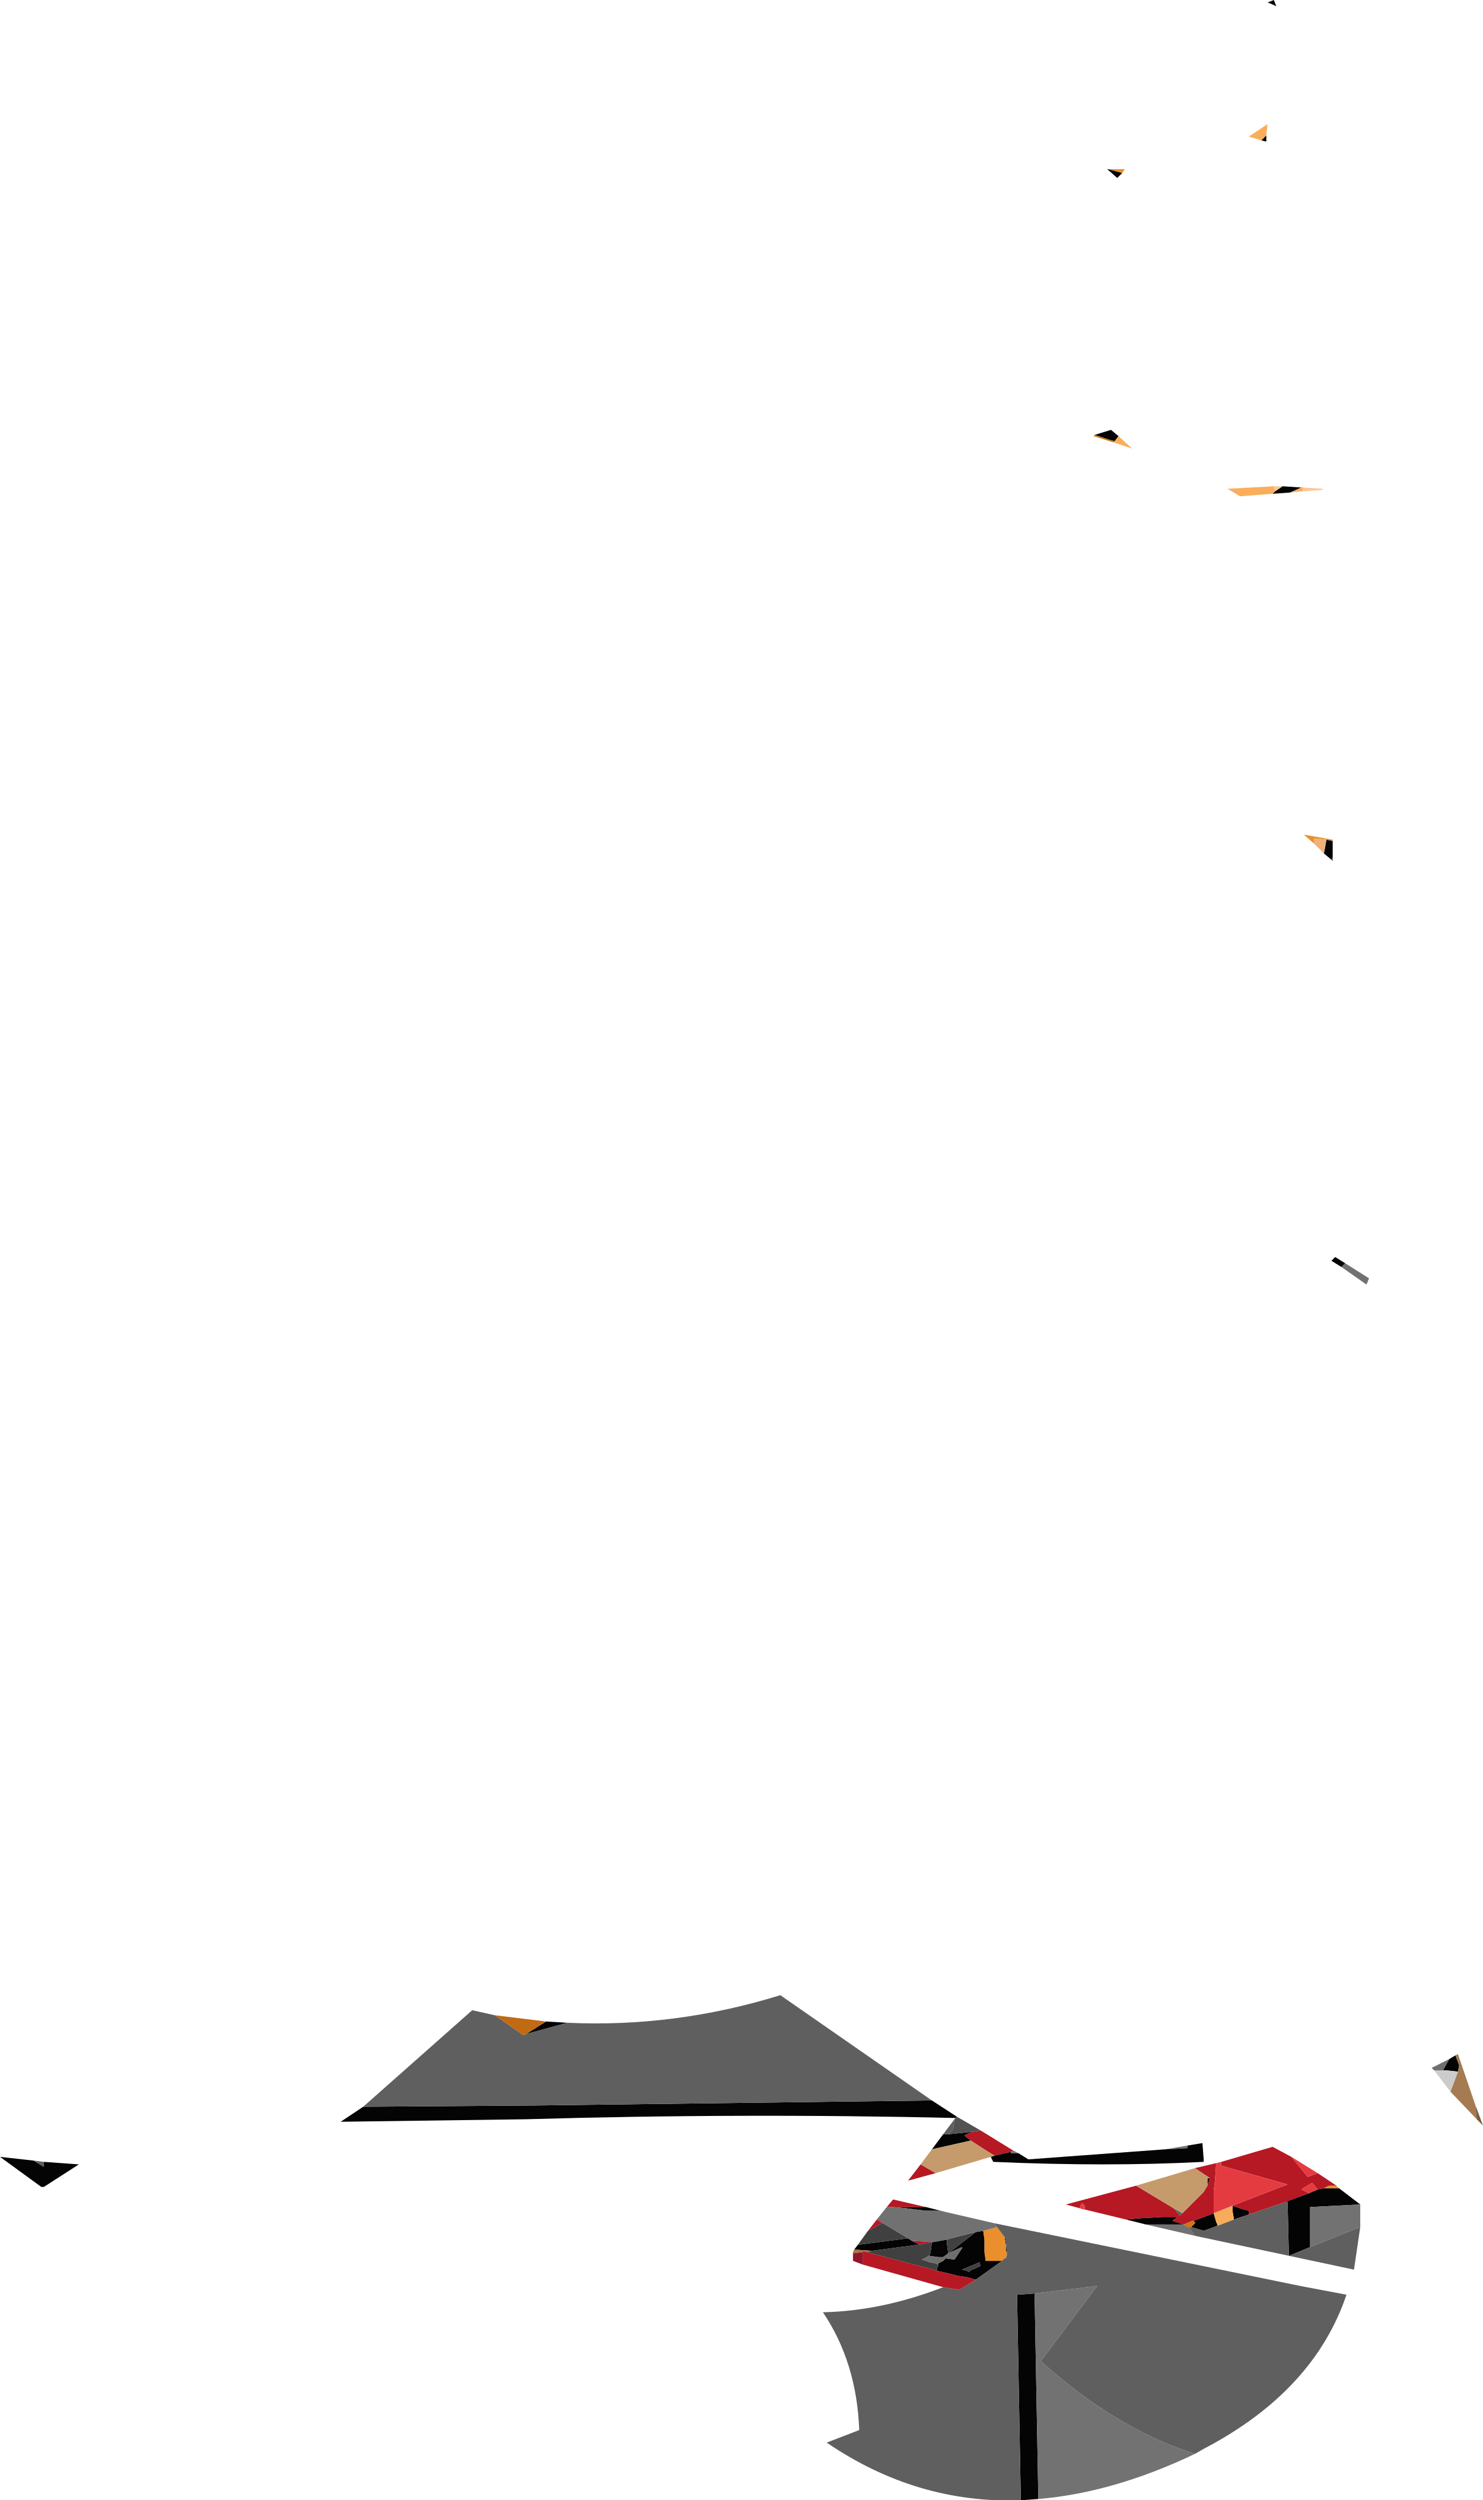 <?xml version="1.0" encoding="UTF-8" standalone="no"?>
<svg xmlns:xlink="http://www.w3.org/1999/xlink" height="99.75px" width="59.2px" xmlns="http://www.w3.org/2000/svg">
  <g transform="matrix(1.0, 0.0, 0.0, 1.0, -24.95, 39.15)">
    <path d="M75.55 -39.05 L75.8 -39.15 75.9 -38.9 Q75.7 -39.0 75.55 -39.05 M69.75 -32.25 L69.55 -32.05 69.15 -32.4 69.2 -32.4 69.75 -32.25 M75.5 -33.75 L75.5 -33.5 75.3 -33.55 75.5 -33.75 M76.15 -19.75 L76.9 -19.7 76.45 -19.5 75.75 -19.45 75.85 -19.55 76.15 -19.75 M68.65 -21.8 L69.3 -22.0 69.6 -21.75 69.45 -21.55 69.25 -21.6 68.65 -21.8 M77.9 -5.65 L78.15 -5.6 78.15 -4.95 78.1 -4.85 77.8 -5.1 77.9 -5.65 M83.05 42.85 L83.2 43.25 83.15 43.5 82.7 43.45 82.55 43.45 82.8 43.0 83.05 42.85 M78.5 11.4 L78.1 11.15 78.25 11.0 78.65 11.25 78.5 11.4 M39.45 44.9 L46.35 44.85 62.15 44.65 63.15 45.3 63.1 45.35 Q54.55 45.15 45.95 45.4 L38.55 45.5 39.45 44.9 M47.6 41.55 L45.95 42.0 46.75 41.5 47.6 41.55 M60.55 48.9 L61.2 48.9 61.9 48.9 62.7 49.1 62.45 49.05 61.9 49.05 61.1 48.95 60.55 48.9 M61.2 50.15 L61.35 50.25 61.65 50.4 59.75 50.65 59.05 50.6 59.2 50.4 59.25 50.4 61.2 50.15 M62.2 50.3 L62.75 50.2 62.75 50.35 62.8 50.75 63.9 49.9 64.2 49.85 64.25 50.2 64.25 50.4 64.25 50.6 64.25 50.7 64.3 51.05 64.85 51.05 64.95 51.05 63.9 51.8 63.55 51.7 63.2 51.65 62.6 51.5 62.35 51.45 62.35 51.35 62.4 51.25 62.4 51.2 62.4 51.15 62.6 51.05 62.7 50.95 63.05 51.0 63.35 50.55 63.35 50.5 62.8 50.75 62.6 50.9 62.4 50.9 62.05 50.85 62.1 50.7 62.15 50.3 62.2 50.3 M63.75 45.9 L63.45 46.05 63.7 46.25 62.15 46.6 62.6 46.0 62.8 46.0 63.75 45.9 M64.65 46.85 L65.3 46.7 65.3 46.75 65.4 46.75 65.6 46.75 66.0 47.0 71.45 46.6 72.35 46.55 72.35 46.45 72.95 46.35 73.0 47.0 73.0 47.1 Q69.15 47.3 64.6 47.1 L64.5 46.9 64.65 46.85 M78.4 48.15 L79.25 48.8 77.3 48.9 77.25 48.9 77.25 50.5 76.4 50.85 76.35 48.7 76.25 48.7 77.2 48.35 77.55 48.2 77.8 48.15 78.4 48.15 M70.7 49.6 L69.9 49.4 70.45 49.35 71.35 49.3 71.9 49.3 71.95 49.3 71.75 49.45 72.2 49.6 72.0 49.6 71.9 49.6 70.7 49.6 M72.55 49.45 L72.6 49.45 73.4 49.15 73.5 49.5 73.55 49.6 73.55 49.65 73.0 49.85 72.5 49.7 72.65 49.55 72.65 49.5 72.55 49.45 M73.15 48.05 L73.15 47.75 73.25 47.75 73.15 48.05 M74.15 48.85 L74.6 49.0 74.8 49.05 74.8 49.1 74.8 49.2 74.2 49.4 74.2 49.35 74.15 49.05 74.15 48.85 M26.7 47.1 L28.1 47.2 26.7 48.1 26.6 48.1 24.95 46.9 26.3 47.05 26.7 47.3 26.7 47.1 M66.4 60.55 L65.7 60.6 65.55 52.4 66.25 52.35 66.4 60.55 M65.05 50.1 L65.1 50.2 65.15 50.8 65.1 50.6 65.1 50.4 65.05 50.1 M64.05 51.15 L64.05 51.1 63.95 51.15 63.35 51.4 63.55 51.45 63.65 51.5 63.65 51.45 64.1 51.25 64.05 51.15" fill="#010101" fill-opacity="0.984" fill-rule="evenodd" stroke="none"/>
    <path d="M69.75 -32.25 L69.2 -32.4 69.85 -32.4 69.75 -32.25 M77.4 -5.5 L77.0 -5.85 78.15 -5.65 78.15 -5.6 77.9 -5.65 77.4 -5.7 77.4 -5.5 M64.2 49.85 L64.75 49.7 65.05 50.1 65.1 50.4 65.1 50.6 65.15 50.8 65.1 50.95 65.05 50.95 64.95 51.05 64.85 51.05 64.3 51.05 64.25 50.7 64.25 50.6 64.25 50.4 64.25 50.2 64.2 49.85" fill="#ea8f2c" fill-rule="evenodd" stroke="none"/>
    <path d="M75.3 -33.55 L74.8 -33.7 75.55 -34.2 75.5 -33.75 75.3 -33.55 M76.9 -19.7 L76.95 -19.75 76.95 -19.7 76.95 -19.55 76.45 -19.5 76.9 -19.7 M75.75 -19.45 L74.45 -19.35 73.95 -19.65 75.8 -19.75 75.85 -19.55 75.75 -19.45 M69.6 -21.75 L70.15 -21.25 69.4 -21.5 69.45 -21.55 69.6 -21.75" fill="#faae5c" fill-rule="evenodd" stroke="none"/>
    <path d="M76.95 -19.7 L77.75 -19.65 77.75 -19.6 76.95 -19.55 76.95 -19.7 M75.8 -19.75 L76.15 -19.75 75.85 -19.55 75.8 -19.75" fill="#fbc895" fill-rule="evenodd" stroke="none"/>
    <path d="M69.4 -21.5 L68.6 -21.75 68.65 -21.8 69.25 -21.6 69.45 -21.55 69.4 -21.5" fill="#d07716" fill-rule="evenodd" stroke="none"/>
    <path d="M77.4 -5.5 L77.4 -5.7 77.9 -5.65 77.8 -5.1 77.4 -5.5" fill="#f0b175" fill-rule="evenodd" stroke="none"/>
    <path d="M78.15 -4.95 L78.15 -4.8 78.1 -4.85 78.15 -4.95 M60.2 49.55 L61.2 50.15 59.25 50.4 59.2 50.4 59.6 49.85 59.7 49.8 60.05 49.6 60.2 49.55 M62.75 50.2 L62.9 50.15 63.9 49.9 62.8 50.75 62.75 50.35 62.75 50.2 M62.4 51.2 L62.4 51.25 62.35 51.35 62.35 51.45 62.2 51.4 59.55 50.7 59.75 50.65 61.65 50.4 62.15 50.3 62.1 50.7 62.05 50.85 62.0 50.85 61.95 50.9 61.75 51.0 62.05 51.1 62.3 51.15 62.4 51.2 M64.05 51.15 L64.1 51.25 63.65 51.45 63.65 51.5 63.55 51.45 63.35 51.4 63.95 51.15 64.05 51.1 64.05 51.15" fill="#404040" fill-rule="evenodd" stroke="none"/>
    <path d="M78.3 48.05 L78.4 48.15 77.8 48.15 78.0 48.05 78.25 48.05 78.3 48.05" fill="#e98e2c" fill-rule="evenodd" stroke="none"/>
    <path d="M78.65 11.25 L79.6 11.85 79.5 12.1 78.5 11.4 78.65 11.25 M60.35 48.9 L60.55 48.9 61.1 48.95 61.9 49.05 62.45 49.05 62.7 49.1 64.65 49.55 64.75 49.7 64.2 49.85 63.9 49.9 62.9 50.15 62.75 50.2 62.2 50.3 61.35 50.25 61.2 50.15 60.2 49.55 59.95 49.4 60.35 48.9 M72.65 50.05 L70.7 49.6 71.9 49.6 72.0 49.6 72.2 49.6 72.4 49.7 72.65 50.05" fill="#717171" fill-rule="evenodd" stroke="none"/>
    <path d="M65.3 46.7 L65.4 46.65 65.6 46.75 65.4 46.75 65.3 46.75 65.3 46.7 M79.25 48.8 L79.25 49.7 77.25 50.5 77.25 48.9 77.3 48.9 79.25 48.8 M71.45 46.6 L72.35 46.45 72.35 46.55 71.45 46.6 M72.65 58.75 Q69.4 60.3 66.4 60.55 L66.25 52.35 68.75 52.05 66.5 55.05 Q69.5 57.75 72.65 58.75" fill="#727272" fill-rule="evenodd" stroke="none"/>
    <path d="M44.7 41.25 L45.85 42.05 45.95 42.0 47.6 41.55 Q51.9 41.75 56.1 40.45 L62.15 44.65 46.35 44.85 39.45 44.9 43.8 41.05 44.7 41.25 M64.75 49.7 L64.65 49.55 76.85 52.05 78.7 52.4 Q77.4 56.25 73.0 58.55 L72.65 58.75 Q69.5 57.75 66.5 55.05 L68.75 52.05 66.25 52.35 65.55 52.4 65.7 60.6 Q61.55 60.75 57.95 58.3 L59.25 57.8 Q59.15 55.1 57.8 53.1 60.15 53.05 62.6 52.1 L63.25 52.2 63.9 51.8 64.95 51.05 65.05 50.95 65.1 50.95 65.15 50.8 65.1 50.2 65.05 50.1 64.75 49.7 M62.8 46.0 L62.6 46.0 63.05 45.4 63.0 45.8 62.8 46.0 M79.25 49.7 L79.0 51.4 72.65 50.05 72.4 49.7 72.5 49.7 73.0 49.85 73.55 49.65 74.2 49.4 74.8 49.2 76.25 48.7 76.35 48.7 76.4 50.85 77.25 50.5 79.25 49.7 M72.15 49.15 L72.05 49.25 71.8 48.95 72.15 49.15 M26.3 47.05 L26.7 47.1 26.7 47.3 26.3 47.05" fill="#5f5f5f" fill-rule="evenodd" stroke="none"/>
    <path d="M83.15 43.5 L83.2 43.25 83.05 42.85 83.15 42.8 83.85 44.85 83.9 45.4 82.85 44.3 83.15 43.5" fill="#a57b51" fill-rule="evenodd" stroke="none"/>
    <path d="M59.0 50.75 L59.0 50.7 59.05 50.6 59.75 50.65 59.55 50.7 59.4 50.65 59.4 50.7 59.0 50.75" fill="#a87644" fill-rule="evenodd" stroke="none"/>
    <path d="M83.9 45.4 L83.85 44.85 84.15 45.65 83.9 45.4" fill="#785a3d" fill-rule="evenodd" stroke="none"/>
    <path d="M83.15 43.5 L82.85 44.3 82.2 43.45 82.55 43.45 82.7 43.45 83.15 43.5" fill="#cccccc" fill-rule="evenodd" stroke="none"/>
    <path d="M82.8 43.0 L82.55 43.45 82.2 43.45 82.1 43.35 82.8 43.0" fill="#707070" fill-rule="evenodd" stroke="none"/>
    <path d="M45.95 42.0 L45.85 42.05 44.7 41.25 46.75 41.5 45.95 42.0" fill="#c06a14" fill-rule="evenodd" stroke="none"/>
    <path d="M60.55 48.9 L60.35 48.9 60.6 48.6 61.9 48.9 61.2 48.9 60.55 48.9 M59.95 49.4 L60.2 49.55 60.05 49.6 59.7 49.8 59.6 49.85 59.95 49.4 M61.35 50.25 L62.2 50.3 62.15 50.3 61.65 50.4 61.35 50.25 M63.7 46.25 L63.45 46.05 63.75 45.9 64.1 45.85 65.4 46.65 65.3 46.7 64.65 46.85 64.4 46.7 63.7 46.25 M62.3 47.55 L61.2 47.85 61.7 47.2 62.3 47.55 M68.25 49.0 L68.25 48.95 68.25 48.85 68.15 48.75 68.1 48.8 68.05 48.95 67.5 48.8 70.3 48.05 71.8 48.95 72.05 49.25 72.15 49.15 73.0 48.3 73.15 48.05 73.25 47.75 72.65 47.35 73.5 47.15 73.45 47.85 73.4 48.25 73.4 48.65 73.4 49.05 73.4 49.15 72.6 49.45 72.55 49.45 72.2 49.6 71.75 49.45 71.95 49.3 71.9 49.3 71.35 49.3 70.45 49.35 69.9 49.4 68.25 49.0 M73.7 47.1 L75.75 46.5 76.5 46.9 77.15 47.7 77.55 47.55 78.3 48.05 78.25 48.05 78.0 48.05 77.8 48.15 77.55 48.2 77.35 47.95 77.3 47.95 77.05 48.1 76.9 48.2 77.2 48.35 76.25 48.7 74.8 49.2 74.8 49.1 74.8 49.05 74.6 49.0 74.15 48.85 76.35 48.0 73.7 47.25 73.7 47.1 M62.6 52.1 L59.4 51.2 59.4 50.7 59.4 50.65 59.55 50.7 62.2 51.4 62.35 51.45 62.6 51.5 63.2 51.65 63.55 51.7 63.9 51.8 63.25 52.2 62.6 52.1" fill="#b61824" fill-rule="evenodd" stroke="none"/>
    <path d="M63.75 45.9 L62.8 46.0 63.0 45.8 63.05 45.4 63.1 45.35 63.15 45.3 64.1 45.85 63.75 45.9" fill="#525252" fill-rule="evenodd" stroke="none"/>
    <path d="M62.15 46.6 L63.7 46.25 64.4 46.7 64.65 46.85 64.5 46.9 62.3 47.55 61.7 47.2 62.15 46.6 M70.3 48.05 L72.65 47.35 73.25 47.75 73.15 47.75 73.15 48.05 73.0 48.3 72.15 49.15 71.8 48.95 70.3 48.05" fill="#c59b6c" fill-rule="evenodd" stroke="none"/>
    <path d="M68.25 49.0 L68.2 49.0 68.05 48.95 68.1 48.8 68.15 48.75 68.25 48.85 68.25 48.95 68.25 49.0 M73.5 47.15 L73.7 47.1 73.7 47.25 76.35 48.0 74.15 48.85 73.4 49.15 73.4 49.05 73.4 48.65 73.4 48.25 73.45 47.85 73.5 47.15 M76.5 46.9 L77.55 47.55 77.15 47.7 76.5 46.9 M77.2 48.35 L76.9 48.2 77.05 48.1 77.3 47.95 77.35 47.95 77.55 48.2 77.2 48.35" fill="#e43b41" fill-rule="evenodd" stroke="none"/>
    <path d="M72.2 49.6 L72.55 49.45 72.65 49.5 72.65 49.55 72.5 49.7 72.4 49.7 72.2 49.6" fill="#ce7516" fill-rule="evenodd" stroke="none"/>
    <path d="M74.15 48.85 L74.15 49.05 74.2 49.35 74.2 49.4 73.55 49.65 73.55 49.6 73.5 49.5 73.4 49.15 74.15 48.85" fill="#f6ac5b" fill-rule="evenodd" stroke="none"/>
    <path d="M62.8 50.75 L63.35 50.5 63.35 50.55 63.05 51.0 62.7 50.95 62.6 51.05 62.4 51.15 62.4 51.2 62.3 51.15 62.05 51.1 61.75 51.0 61.95 50.9 62.0 50.85 62.05 50.85 62.4 50.9 62.6 50.9 62.8 50.75" fill="#6f6f6f" fill-rule="evenodd" stroke="none"/>
    <path d="M59.4 51.2 L59.0 51.05 59.0 50.75 59.4 50.7 59.4 51.2" fill="#961428" fill-rule="evenodd" stroke="none"/>
  </g>
</svg>
